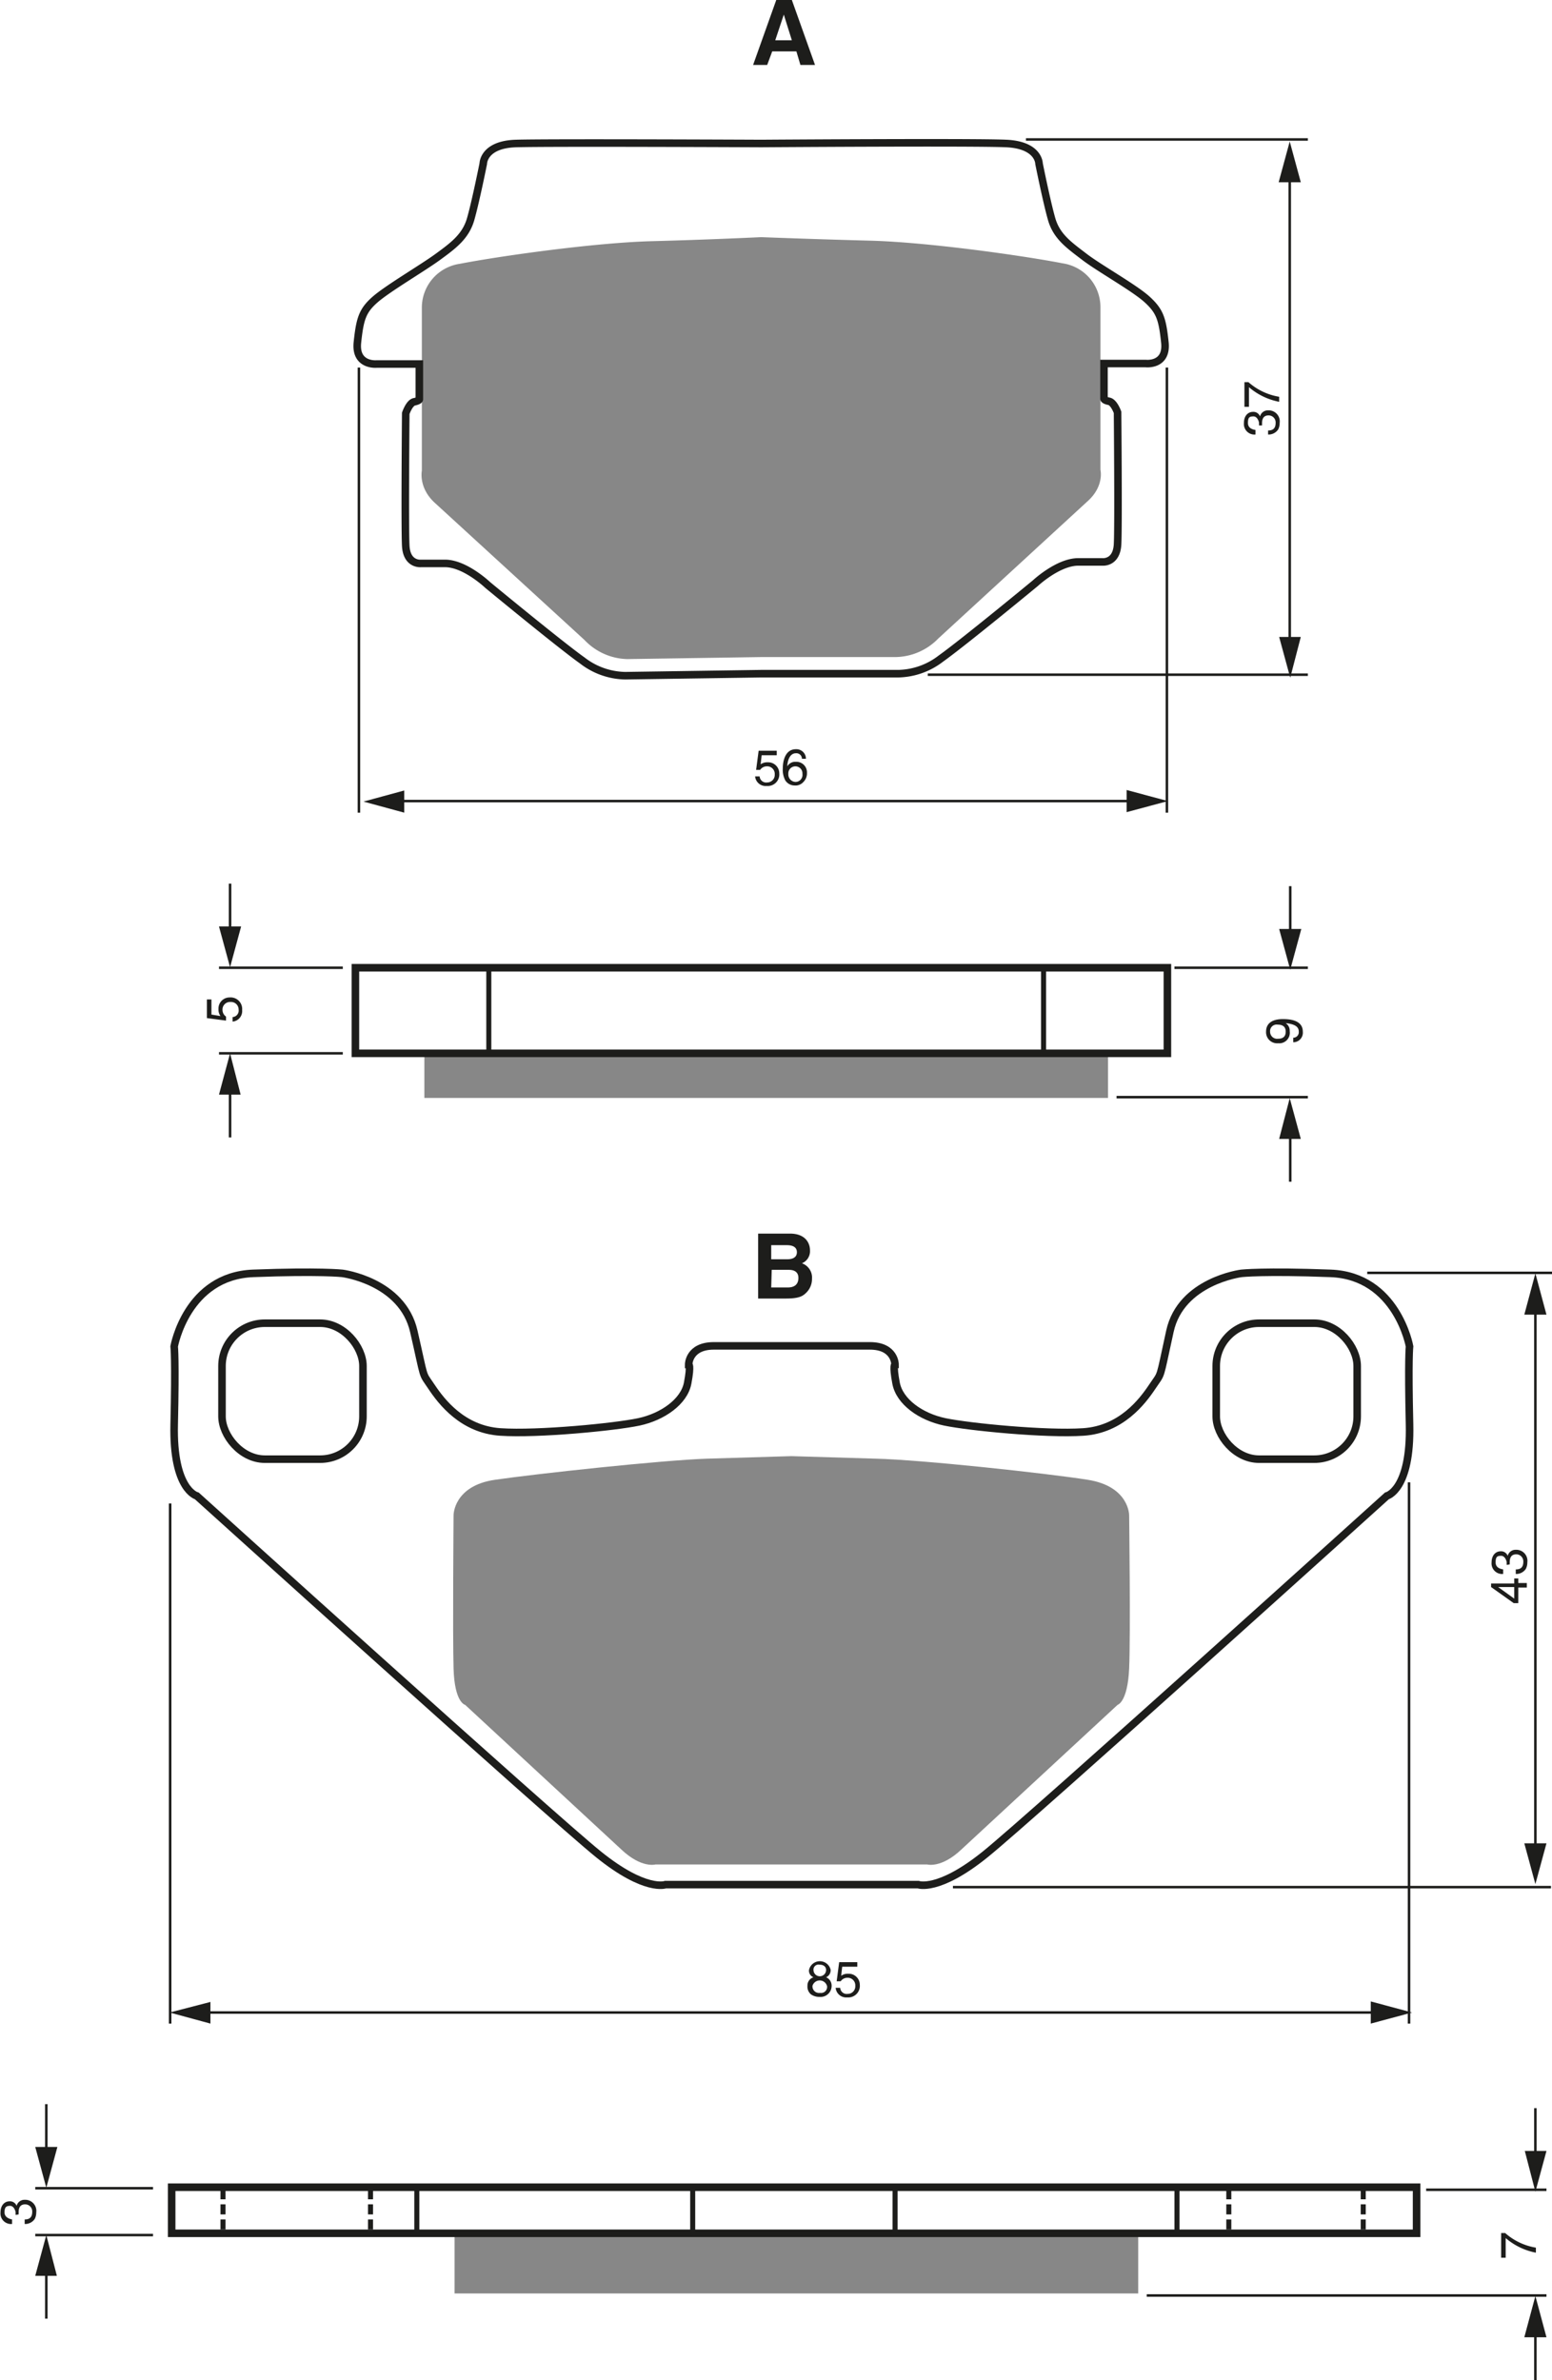 <?xml version="1.0" encoding="UTF-8"?><svg xmlns="http://www.w3.org/2000/svg" width="3083" height="4727" viewBox="0 0 308.3 472.7"><defs><style>.a{fill:#878787;}.b,.c,.d,.f{fill:none;stroke:#1d1d1b;}.c{stroke-width:1.5px;}.d{stroke-dasharray:2 1;}.e{fill:#1d1d1b;}.f{stroke-width:0.5px;}</style></defs><title>084</title><rect width="100%" height="100%" fill="white"/><path class="a" d="M273.5,175h26.8a12.1,12.1,0,0,0,8.5-3.7L338.5,144c3.3-3,2.5-6.2,2.5-6.2V105.5a8.8,8.8,0,0,0-7.5-8.7c-7.7-1.5-26.7-4.2-38.2-4.5s-21.7-.7-21.7-.7-10.2.5-21.7.8-30.5,3-38.2,4.5a8.8,8.8,0,0,0-7.5,8.8v32.3s-.7,3.3,2.5,6.3l29.8,27.3a12.1,12.1,0,0,0,8.5,3.8Z" transform="translate(-122.4 -44.5)"/><line class="b" x1="97.1" y1="192.2" x2="97.1" y2="209.5"/><line class="b" x1="207.3" y1="192.2" x2="207.3" y2="209.5"/><rect class="c" x="44.1" y="262.8" width="28" height="27" rx="8.5" ry="8.5"/><path class="c" d="M279.5,418.8h25.3s4,1.5,13.3-6,79.8-71.2,79.8-71.2,4.8-1.2,4.5-14.2,0-15.5,0-15.5-2.5-14-15.7-14.5-17.7,0-17.7,0-12,1.5-14.2,11.5-1.5,8-3.5,11-6.2,8.5-13.7,9-22.7-1-27.5-2-9-4-9.7-7.7-.2-3.7-.2-3.7,0-3.7-5-3.7h-31c-5,0-5,3.7-5,3.7s.5,0-.2,3.7-5,6.7-9.7,7.7-20,2.5-27.5,2-11.7-6-13.7-9-1.2-1-3.5-11-14.2-11.5-14.2-11.5-4.5-.5-17.7,0-15.7,14.5-15.7,14.5.3,2.5,0,15.5,4.5,14.2,4.5,14.2,70.5,63.7,79.8,71.2,13.3,6,13.3,6h25.8Z" transform="translate(-122.4 -44.5)"/><rect class="c" x="241.6" y="262.8" width="28" height="27" rx="8.5" ry="8.5"/><path class="a" d="M279.3,414.8h27.3s2.8.8,6.8-3l31-28.7s2-.5,2.3-7.2,0-30.5,0-30.5,0-5.7-8.2-7-33.2-4-42.2-4.2l-16.7-.5-16.7.5c-9,.3-34,3-42.2,4.2s-8.2,7-8.2,7-.2,23.7,0,30.5,2.3,7.2,2.3,7.2l31,28.7c4,3.8,6.8,3,6.8,3Z" transform="translate(-122.4 -44.5)"/><line class="d" x1="44.3" y1="434.8" x2="44.3" y2="444.1"/><line class="d" x1="73.6" y1="434.8" x2="73.6" y2="444.1"/><line class="b" x1="82.8" y1="434.8" x2="82.8" y2="444.1"/><line class="b" x1="137.6" y1="434.8" x2="137.6" y2="444.1"/><line class="b" x1="177.8" y1="434.8" x2="177.8" y2="444.1"/><line class="b" x1="233.8" y1="434.8" x2="233.8" y2="444.1"/><line class="d" x1="244.1" y1="434.8" x2="244.1" y2="444.1"/><line class="d" x1="270.8" y1="434.8" x2="270.8" y2="444.1"/><path class="e" d="M274.8,57.4H272l4.6-12.9h3.1l4.6,12.9h-2.9l-.8-2.7h-4.8Zm1.6-4.9h3.3l-1.6-5.1h0Z" transform="translate(-122.4 -44.5)"/><path class="e" d="M273,289.5h6.3c3.2,0,4,2,4,3.3a2.6,2.6,0,0,1-1.6,2.6,3,3,0,0,1,2,3.1,3.8,3.8,0,0,1-1.1,2.7c-.7.7-1.4,1.2-4.1,1.2H273Zm2.6,5.1h3.2c1.1,0,1.9-.4,1.9-1.4s-.8-1.4-2-1.4h-3.1Zm0,5.6h3.3c1.3,0,2.1-.6,2.1-1.9s-1-1.6-1.9-1.6h-3.4Z" transform="translate(-122.4 -44.5)"/><line class="f" x1="71.3" y1="73" x2="71.3" y2="161.4"/><line class="f" x1="231.8" y1="73" x2="231.8" y2="161.4"/><line class="f" x1="256.2" y1="34.7" x2="256.2" y2="128"/><polygon class="e" points="254.1 126.5 256.3 134.6 258.4 126.5 254.1 126.5"/><polygon class="e" points="258.4 36.2 256.2 28.1 254 36.2 258.4 36.2"/><line class="f" x1="259.8" y1="27.7" x2="203.8" y2="27.7"/><line class="f" x1="259.8" y1="134" x2="184.3" y2="134"/><line class="f" x1="225.3" y1="159.1" x2="78.8" y2="159.1"/><polygon class="e" points="80.3 157 72.2 159.2 80.3 161.4 80.3 157"/><polygon class="e" points="223.8 161.3 232 159.1 223.8 156.9 223.8 161.3"/><path class="e" d="M273.5,196.3a2.2,2.2,0,0,1,1.4-.4,2.2,2.2,0,0,1,2.3,2.2,2.3,2.3,0,0,1-2.5,2.5,2.1,2.1,0,0,1-2.3-1.9h.9a1.3,1.3,0,0,0,1.5,1.2,1.5,1.5,0,0,0,1.5-1.6,1.5,1.5,0,0,0-1.6-1.6,1.6,1.6,0,0,0-1.3.7h-.8l.5-3.8h3.6v.9h-3Z" transform="translate(-122.4 -44.5)"/><path class="e" d="M281.7,195.2a1.1,1.1,0,0,0-1.2-1.1c-1.4,0-1.7,1.9-1.7,2.6h0a1.8,1.8,0,0,1,1.7-.9,2.1,2.1,0,0,1,2.2,2.2,2.4,2.4,0,0,1-.7,1.8,2.1,2.1,0,0,1-1.8.7,2.2,2.2,0,0,1-1.8-1,4.5,4.5,0,0,1-.5-2.4c0-1.5.5-3.8,2.6-3.8a1.9,1.9,0,0,1,2,1.9Zm-1.3,4.6a1.4,1.4,0,0,0,1.4-1.6,1.4,1.4,0,0,0-1.4-1.5,1.4,1.4,0,0,0-1.4,1.5A1.5,1.5,0,0,0,280.4,199.8Z" transform="translate(-122.4 -44.5)"/><path class="e" d="M286.5,437.2a1.8,1.8,0,0,1,1.1,1.7,2.2,2.2,0,0,1-2.4,2.2,2.9,2.9,0,0,1-1.7-.5,2,2,0,0,1-.7-1.7,1.7,1.7,0,0,1,1.2-1.7,1.4,1.4,0,0,1-.9-1.4,2.2,2.2,0,0,1,4.3-.1A1.5,1.5,0,0,1,286.5,437.2Zm-2.7,1.7a1.3,1.3,0,0,0,1.5,1.4,1.2,1.2,0,0,0,1.4-1.3,1.5,1.5,0,0,0-2.9-.1Zm2.7-3.2c0-.4-.3-1-1.3-1a1,1,0,0,0-1.2,1.1,1.2,1.2,0,0,0,2.5-.1Z" transform="translate(-122.4 -44.5)"/><path class="e" d="M289.5,436.9a2.2,2.2,0,0,1,1.4-.4,2.2,2.2,0,0,1,2.3,2.2,2.3,2.3,0,0,1-2.5,2.5,2.1,2.1,0,0,1-2.3-1.9h.9a1.3,1.3,0,0,0,1.5,1.2,1.5,1.5,0,0,0,1.5-1.6,1.5,1.5,0,0,0-1.6-1.6,1.6,1.6,0,0,0-1.3.7h-.8l.5-3.8h3.6v.9h-3Z" transform="translate(-122.4 -44.5)"/><path class="e" d="M424,358.9h1.7v.9H424v3.1h-.9l-4.5-3.2v-.7h4.6v-1h.8Zm-.8,3.1v-2.3H420Z" transform="translate(-122.4 -44.5)"/><path class="e" d="M421.7,355.3c0-.1,0-.3,0-.5s-.3-1.3-1.1-1.3-1.1.2-1.1,1.3,1,1.3,1.5,1.4v.9a2.1,2.1,0,0,1-2.3-2.3c0-1.4.8-2.2,1.8-2.2a1.4,1.4,0,0,1,1.4.9h0a1.6,1.6,0,0,1,1.6-1.2,2.2,2.2,0,0,1,2.3,2.5,2.8,2.8,0,0,1-.3,1.3,2.3,2.3,0,0,1-2,1v-.9c.7,0,1.5-.2,1.5-1.5a1.4,1.4,0,0,0-1.4-1.5c-1.2,0-1.3,1-1.3,1.6s0,.3,0,.4Z" transform="translate(-122.4 -44.5)"/><path class="e" d="M372.5,129c0-.1,0-.3,0-.5s-.3-1.3-1.1-1.3-1.1.2-1.1,1.3,1,1.3,1.5,1.4v.9a2.1,2.1,0,0,1-2.3-2.3c0-1.4.8-2.2,1.8-2.2a1.4,1.4,0,0,1,1.4.9h0a1.6,1.6,0,0,1,1.6-1.2,2.2,2.2,0,0,1,2.3,2.5,2.8,2.8,0,0,1-.3,1.3,2.3,2.3,0,0,1-2,1V130c.7,0,1.5-.2,1.5-1.5a1.4,1.4,0,0,0-1.4-1.5c-1.2,0-1.3,1-1.3,1.6s0,.3,0,.4Z" transform="translate(-122.4 -44.5)"/><path class="e" d="M369.6,125.3v-4.9h.8a12.2,12.2,0,0,0,6.1,2.9v1a13,13,0,0,1-6-2.9v3.9Z" transform="translate(-122.4 -44.5)"/><path class="e" d="M166.2,246.3a2.2,2.2,0,0,1-.4-1.4,2.2,2.2,0,0,1,2.2-2.3,2.3,2.3,0,0,1,2.5,2.5,2.1,2.1,0,0,1-1.9,2.3v-.9a1.3,1.3,0,0,0,1.2-1.5,1.5,1.5,0,0,0-1.6-1.5,1.5,1.5,0,0,0-1.6,1.6,1.6,1.6,0,0,0,.7,1.3v.8l-3.8-.5V243h.9v3Z" transform="translate(-122.4 -44.5)"/><path class="e" d="M376.3,251.7a2.2,2.2,0,0,1-2.4-2.3c0-2.2,2.1-2.5,3.3-2.5s4,.1,4,2.5a1.9,1.9,0,0,1-1.9,2.1v-.9a1.1,1.1,0,0,0,1.1-1.2c0-1-.8-1.5-2.6-1.7h0a1.8,1.8,0,0,1,.8,1.6A2.1,2.1,0,0,1,376.3,251.7Zm-.1-3.7a1.3,1.3,0,0,0-1.5,1.4,1.4,1.4,0,0,0,1.6,1.4c1.3,0,1.5-.8,1.5-1.4S377.6,248,376.2,248Z" transform="translate(-122.4 -44.5)"/><line class="f" x1="68.1" y1="192.2" x2="43.5" y2="192.2"/><line class="f" x1="259.8" y1="192.2" x2="233.3" y2="192.2"/><line class="f" x1="259.8" y1="217.9" x2="221.8" y2="217.9"/><line class="f" x1="68.1" y1="209.2" x2="43.5" y2="209.2"/><line class="f" x1="45.7" y1="185.5" x2="45.7" y2="175.5"/><polygon class="e" points="43.5 184 45.7 192.1 47.9 184 43.5 184"/><line class="f" x1="45.7" y1="215.9" x2="45.7" y2="225.9"/><polygon class="e" points="47.8 217.4 45.7 209.2 43.5 217.4 47.8 217.4"/><line class="f" x1="256.3" y1="186" x2="256.3" y2="176"/><polygon class="e" points="254.1 184.5 256.3 192.6 258.5 184.5 254.1 184.5"/><line class="f" x1="256.3" y1="224.7" x2="256.3" y2="234.7"/><polygon class="e" points="258.4 226.2 256.2 218.1 254.1 226.2 258.4 226.2"/><line class="f" x1="33.8" y1="298.6" x2="33.8" y2="401.9"/><line class="f" x1="279.9" y1="294.4" x2="279.9" y2="401.9"/><line class="f" x1="271.6" y1="252.8" x2="308.3" y2="252.8"/><line class="f" x1="189.3" y1="374.8" x2="308.1" y2="374.8"/><line class="f" x1="40.3" y1="399.7" x2="273.8" y2="399.7"/><polygon class="e" points="272.3 401.9 280.5 399.7 272.3 397.5 272.3 401.9"/><polygon class="e" points="41.8 397.6 33.7 399.7 41.8 401.9 41.8 397.6"/><line class="f" x1="305" y1="259.6" x2="305" y2="367.6"/><polygon class="e" points="302.8 366.1 305 374.2 307.2 366.1 302.8 366.1"/><polygon class="e" points="307.2 261.1 305 252.9 302.8 261.1 307.2 261.1"/><path class="e" d="M125.5,484.4c0-.2,0-.3,0-.5s-.3-1.3-1.1-1.3-1.1.3-1.1,1.3,1,1.3,1.5,1.4v.9a2.1,2.1,0,0,1-2.3-2.3c0-1.4.8-2.2,1.8-2.2a1.4,1.4,0,0,1,1.4.9h0a1.6,1.6,0,0,1,1.6-1.2,2.2,2.2,0,0,1,2.3,2.5,2.8,2.8,0,0,1-.3,1.3,2.3,2.3,0,0,1-2,1v-.9c.7,0,1.5-.2,1.5-1.5a1.4,1.4,0,0,0-1.4-1.5c-1.2,0-1.3,1-1.3,1.6s0,.3,0,.4Z" transform="translate(-122.4 -44.5)"/><line class="f" x1="30.4" y1="434.6" x2="7" y2="434.6"/><line class="f" x1="30.4" y1="443.9" x2="7" y2="443.9"/><line class="f" x1="9.2" y1="427.9" x2="9.2" y2="417.9"/><polygon class="e" points="7 426.4 9.2 434.5 11.4 426.4 7 426.4"/><line class="f" x1="9.2" y1="450.5" x2="9.2" y2="460.5"/><polygon class="e" points="11.3 452 9.2 443.9 7 452 11.3 452"/><path class="e" d="M420.6,492.9V488h.8a12.2,12.2,0,0,0,6.1,2.9v1a13,13,0,0,1-6-2.9v3.9Z" transform="translate(-122.4 -44.5)"/><line class="f" x1="307.2" y1="434.9" x2="283.3" y2="434.9"/><line class="f" x1="307.2" y1="455.9" x2="227.8" y2="455.9"/><line class="f" x1="305" y1="428.7" x2="305" y2="418.7"/><polygon class="e" points="302.9 427.2 305 435.3 307.2 427.2 302.9 427.2"/><line class="f" x1="305" y1="462.7" x2="305" y2="472.7"/><polygon class="e" points="307.2 464.2 305 456 302.8 464.2 307.2 464.2"/><path class="c" d="M273.5,178.3h27.3a14.3,14.3,0,0,0,8.5-3c4.5-3.2,18.8-15,18.8-15s4.5-4.2,8.5-4.2h4.8s2.8.3,3-3.5,0-26.2,0-26.2-.7-2-1.7-2.2-1-.5-1-.5v-7H350s4.3.5,3.8-4.2-1-6.2-3.5-8.5-9.5-6.2-12.5-8.5-5.5-4-6.5-7.5-2.5-11-2.5-11,0-3.7-6.5-4-48.7,0-48.7,0-42.2-.2-48.7,0-6.5,4-6.5,4-1.5,7.5-2.5,11-3.5,5.3-6.5,7.5-10,6.3-12.5,8.5-3,3.8-3.5,8.5,3.8,4.3,3.8,4.3h8.5v7s0,.3-1,.5-1.7,2.3-1.7,2.3-.2,22.5,0,26.3,3,3.5,3,3.5h4.8c4,0,8.5,4.3,8.5,4.3s14.3,11.8,18.8,15a14.3,14.3,0,0,0,8.5,3Z" transform="translate(-122.4 -44.5)"/><rect class="a" x="84.3" y="209" width="135.8" height="9.06"/><rect class="c" x="70.6" y="192.2" width="161.3" height="17"/><rect class="a" x="90.3" y="443.9" width="135.8" height="11.6"/><rect class="c" x="34.1" y="434.4" width="247.3" height="9.15"/></svg>